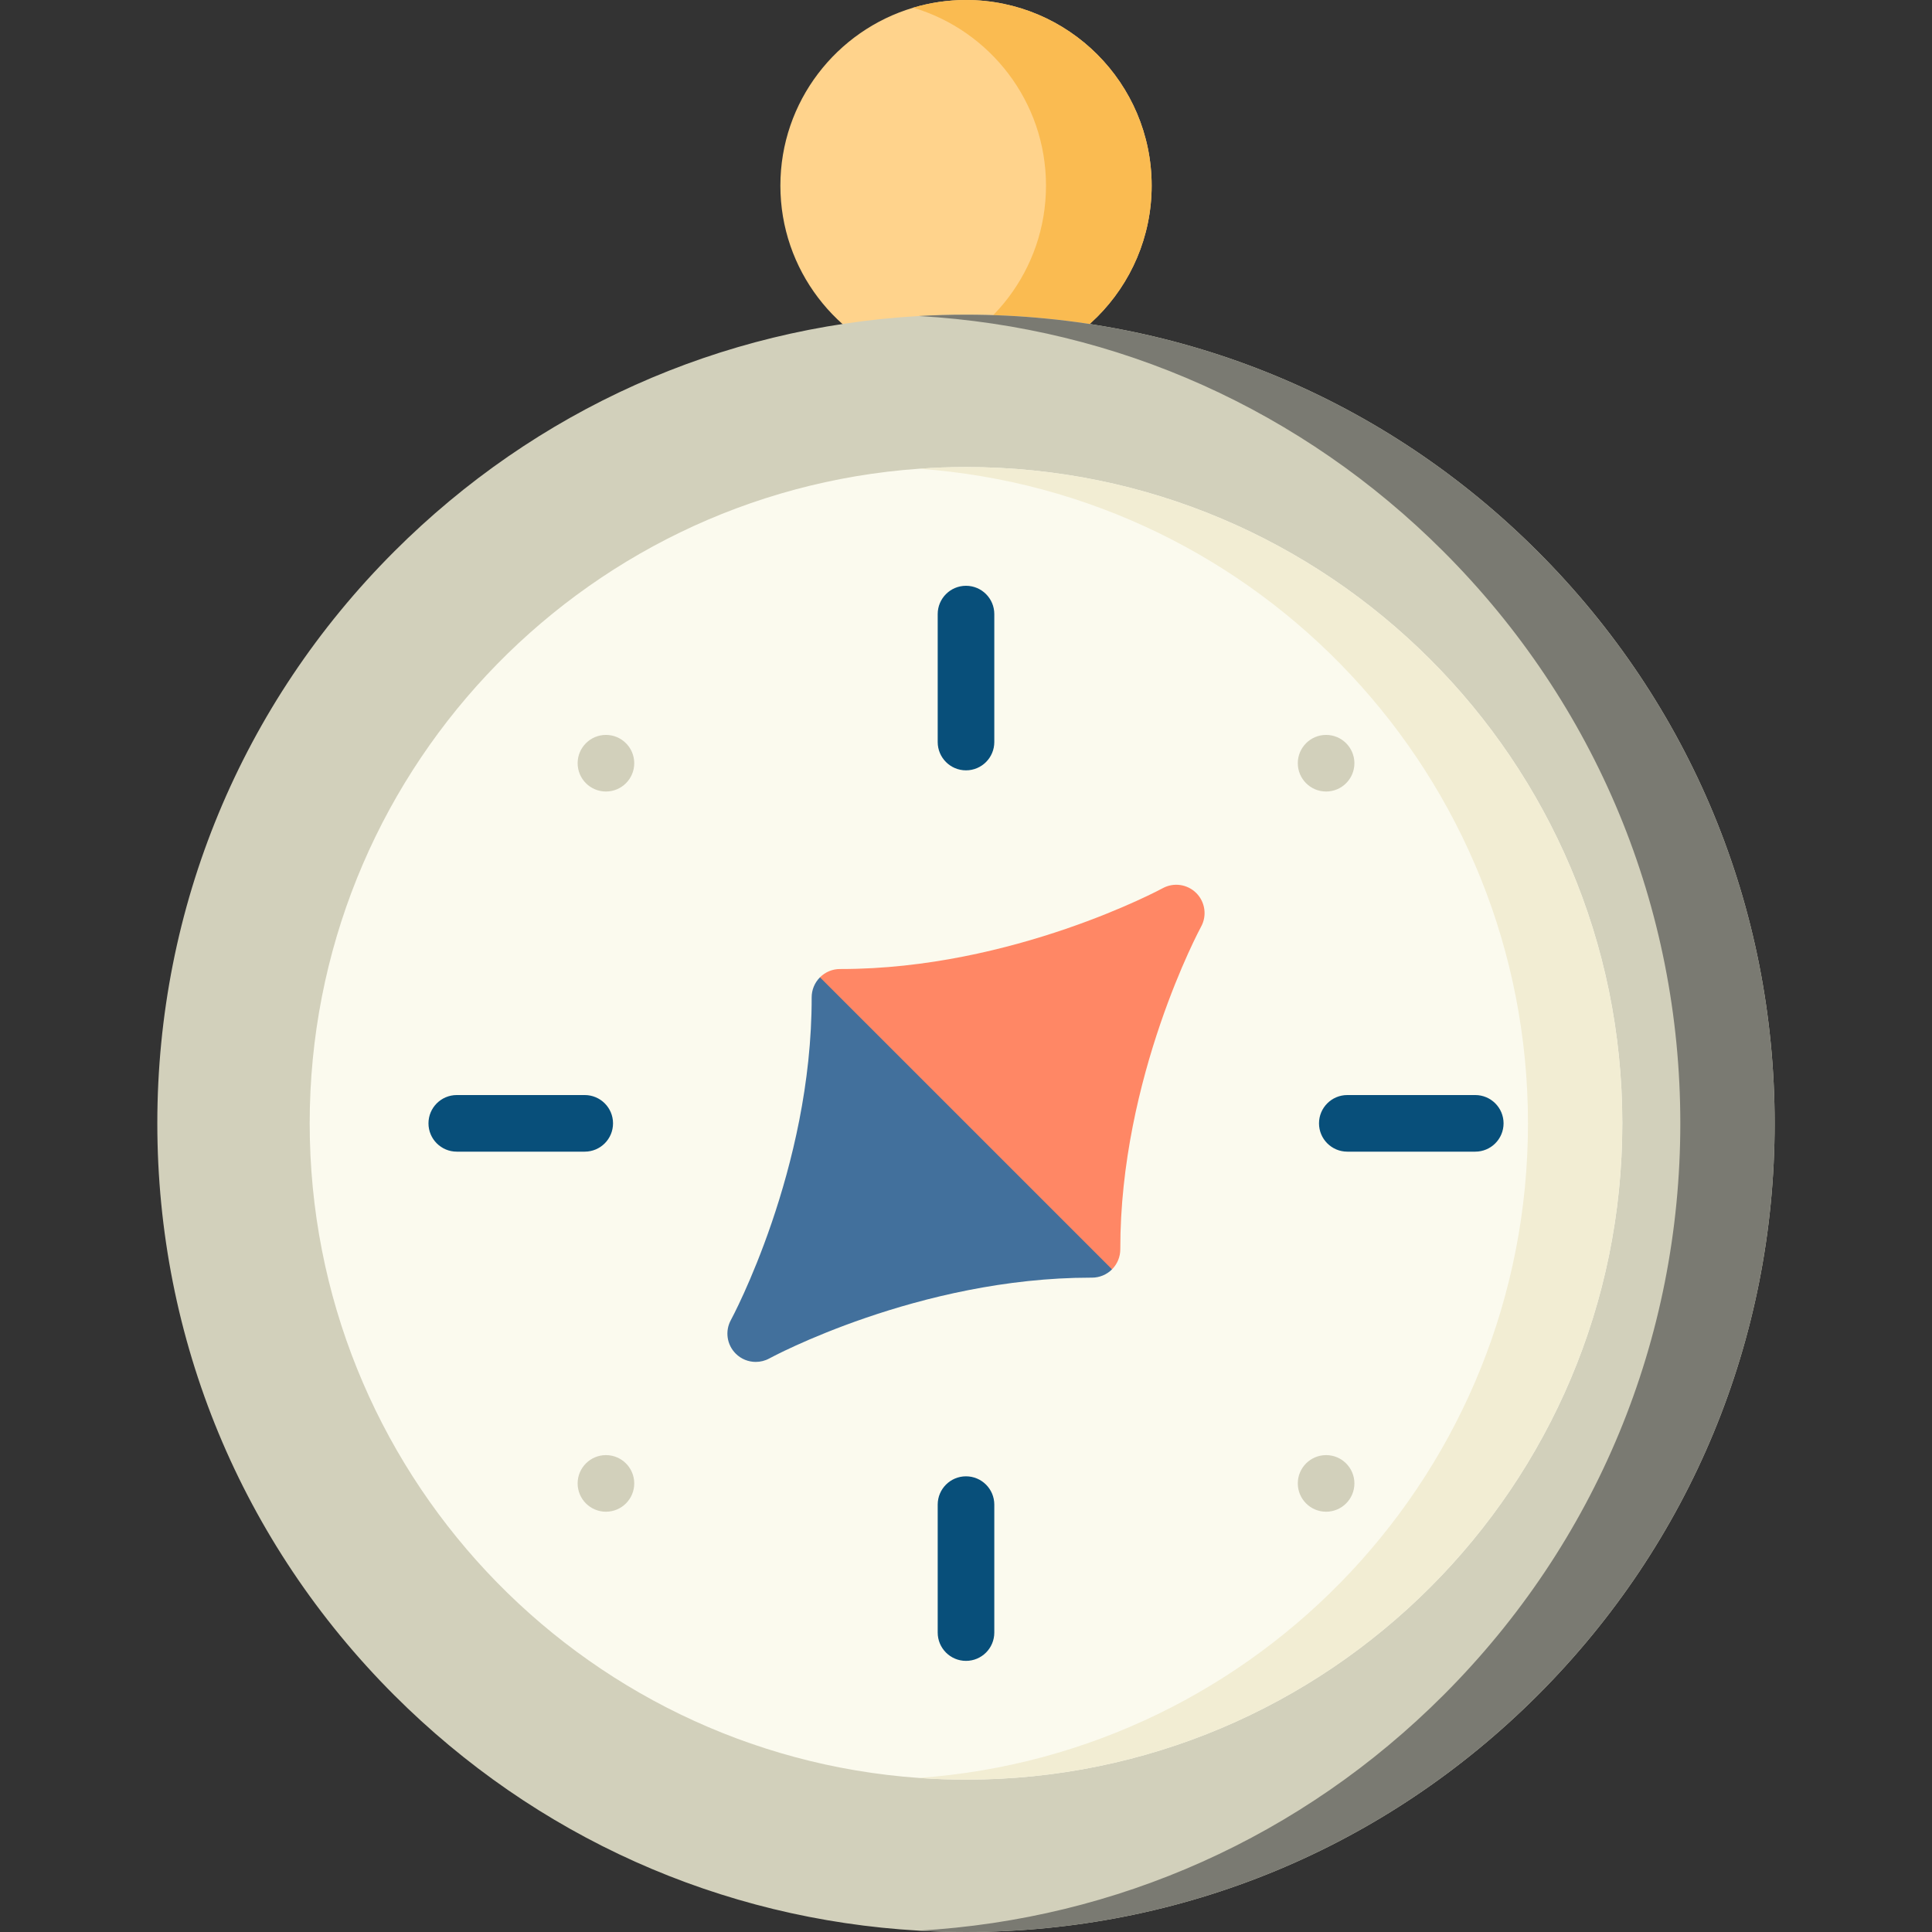 <?xml version="1.0" encoding="UTF-8"?><svg id="Layer_1" xmlns="http://www.w3.org/2000/svg" viewBox="0 0 512 512"><rect x="0" y="0" width="512" height="512" fill="#333333" stroke="none"/><defs><style>.cls-1{fill:#7a7a72;}.cls-2{fill:#d2d0bb;}.cls-3{fill:#ff8765;}.cls-4{fill:#084f7a;}.cls-5{fill:#fabb51;}.cls-6{fill:#f2edd3;}.cls-7{fill:#fbfaee;}.cls-8{fill:#42709c;}.cls-9{fill:#ffd38c;}</style></defs><path class="cls-9" d="M305.2,49.19c0,27.13-22.06,49.2-49.19,49.2-4.86,0-9.56-.71-14-2.04-20.33-6.04-35.2-24.89-35.2-47.16s14.87-41.11,35.2-47.15C246.45.71,251.15,0,256.01,0,283.14,0,305.2,22.07,305.2,49.19Z"/><path class="cls-5" d="M305.2,49.19c0,27.13-22.06,49.2-49.19,49.2-4.86,0-9.56-.71-14-2.04,20.33-6.04,35.19-24.89,35.19-47.16s-14.86-41.11-35.19-47.15C246.45.71,251.15,0,256.01,0,283.14,0,305.2,22.07,305.2,49.19Z"/><path class="cls-2" d="M470.3,297.69c0,57.25-22.29,111.06-62.77,151.54-40.47,40.48-94.29,62.77-151.53,62.77-4.19,0-8.35-.12-12.5-.36-52.54-3-101.52-24.89-139.04-62.41-40.47-40.48-62.77-94.29-62.77-151.54s22.3-111.05,62.77-151.53c37.52-37.52,86.49-59.41,139.04-62.41,4.15-.24,8.31-.36,12.5-.36,57.24,0,111.06,22.29,151.53,62.77,40.48,40.48,62.77,94.29,62.77,151.53Z"/><path class="cls-1" d="M470.3,297.69c0,57.25-22.29,111.06-62.77,151.54-40.47,40.48-94.29,62.77-151.53,62.77-4.19,0-8.35-.12-12.5-.36,52.54-3,101.52-24.89,139.03-62.41,40.48-40.48,62.77-94.29,62.77-151.54s-22.29-111.05-62.77-151.53c-37.51-37.52-86.49-59.41-139.03-62.41,4.15-.24,8.31-.36,12.5-.36,57.24,0,111.06,22.29,151.53,62.77,40.48,40.48,62.77,94.29,62.77,151.53Z"/><path class="cls-7" d="M429.93,297.7c0,96.05-77.87,173.92-173.93,173.92-4.2,0-8.37-.15-12.5-.45-90.23-6.4-161.43-81.62-161.43-173.47s71.2-167.08,161.43-173.48c4.13-.3,8.3-.45,12.5-.45,96.06,0,173.93,77.87,173.93,173.93h0Z"/><path class="cls-6" d="M429.93,297.7c0,96.05-77.87,173.92-173.93,173.92-4.2,0-8.37-.15-12.5-.45,90.23-6.4,161.43-81.62,161.43-173.47s-71.2-167.08-161.43-173.48c4.13-.3,8.3-.45,12.5-.45,96.06,0,173.93,77.87,173.93,173.93h0Z"/><path class="cls-8" d="M217.3,259c-1.41,1.41-2.2,3.32-2.2,5.31.08,45.64-21.19,85.12-21.4,85.5-1.61,2.93-1.09,6.56,1.27,8.91,1.44,1.45,3.36,2.2,5.31,2.2,1.23,0,2.47-.3,3.6-.92.39-.22,39.57-21.41,85.26-21.41h.25c1.99,0,3.9-.79,5.31-2.2l-12.02-66.2-65.38-11.19Z"/><path class="cls-3" d="M318.3,245.58c-.21.38-21.48,39.86-21.41,85.5,0,1.99-.79,3.9-2.19,5.31l-77.4-77.39c1.41-1.41,3.32-2.2,5.3-2.2h.26c45.53,0,84.87-21.19,85.26-21.41,2.93-1.6,6.56-1.07,8.91,1.28,2.35,2.36,2.87,5.99,1.27,8.91h0Z"/><path class="cls-4" d="M349.55,297.7c0,4.14,3.36,7.5,7.5,7.5h33.91c4.14,0,7.5-3.36,7.5-7.5s-3.36-7.5-7.5-7.5h-33.91c-4.14,0-7.5,3.36-7.5,7.5Z"/><path class="cls-4" d="M162.46,297.7c0-4.14-3.36-7.5-7.5-7.5h-33.91c-4.14,0-7.5,3.36-7.5,7.5s3.36,7.5,7.5,7.5h33.91c4.14,0,7.5-3.36,7.5-7.5Z"/><path class="cls-4" d="M263.5,196.65v-33.91c0-4.14-3.36-7.5-7.5-7.5s-7.5,3.36-7.5,7.5v33.91c0,4.14,3.36,7.5,7.5,7.5s7.5-3.36,7.5-7.5Z"/><path class="cls-4" d="M248.5,398.74v33.91c0,4.14,3.36,7.5,7.5,7.5s7.5-3.36,7.5-7.5v-33.91c0-4.14-3.36-7.5-7.5-7.5s-7.5,3.36-7.5,7.5h0Z"/><path class="cls-2" d="M160.58,194.76c-4.14,0-7.5,3.36-7.5,7.5s3.36,7.5,7.5,7.5,7.5-3.36,7.5-7.5-3.36-7.5-7.5-7.5Z"/><path class="cls-2" d="M351.43,194.76c-4.14,0-7.5,3.36-7.5,7.5s3.36,7.5,7.5,7.5,7.5-3.36,7.5-7.5-3.36-7.5-7.5-7.5Z"/><path class="cls-2" d="M160.58,400.62c4.14,0,7.5-3.36,7.5-7.5s-3.36-7.5-7.5-7.5-7.5,3.36-7.5,7.5,3.36,7.5,7.5,7.5Z"/><path class="cls-2" d="M351.43,400.62c4.14,0,7.5-3.36,7.5-7.5s-3.36-7.5-7.5-7.5-7.5,3.36-7.5,7.5,3.36,7.5,7.5,7.5Z"/></svg>